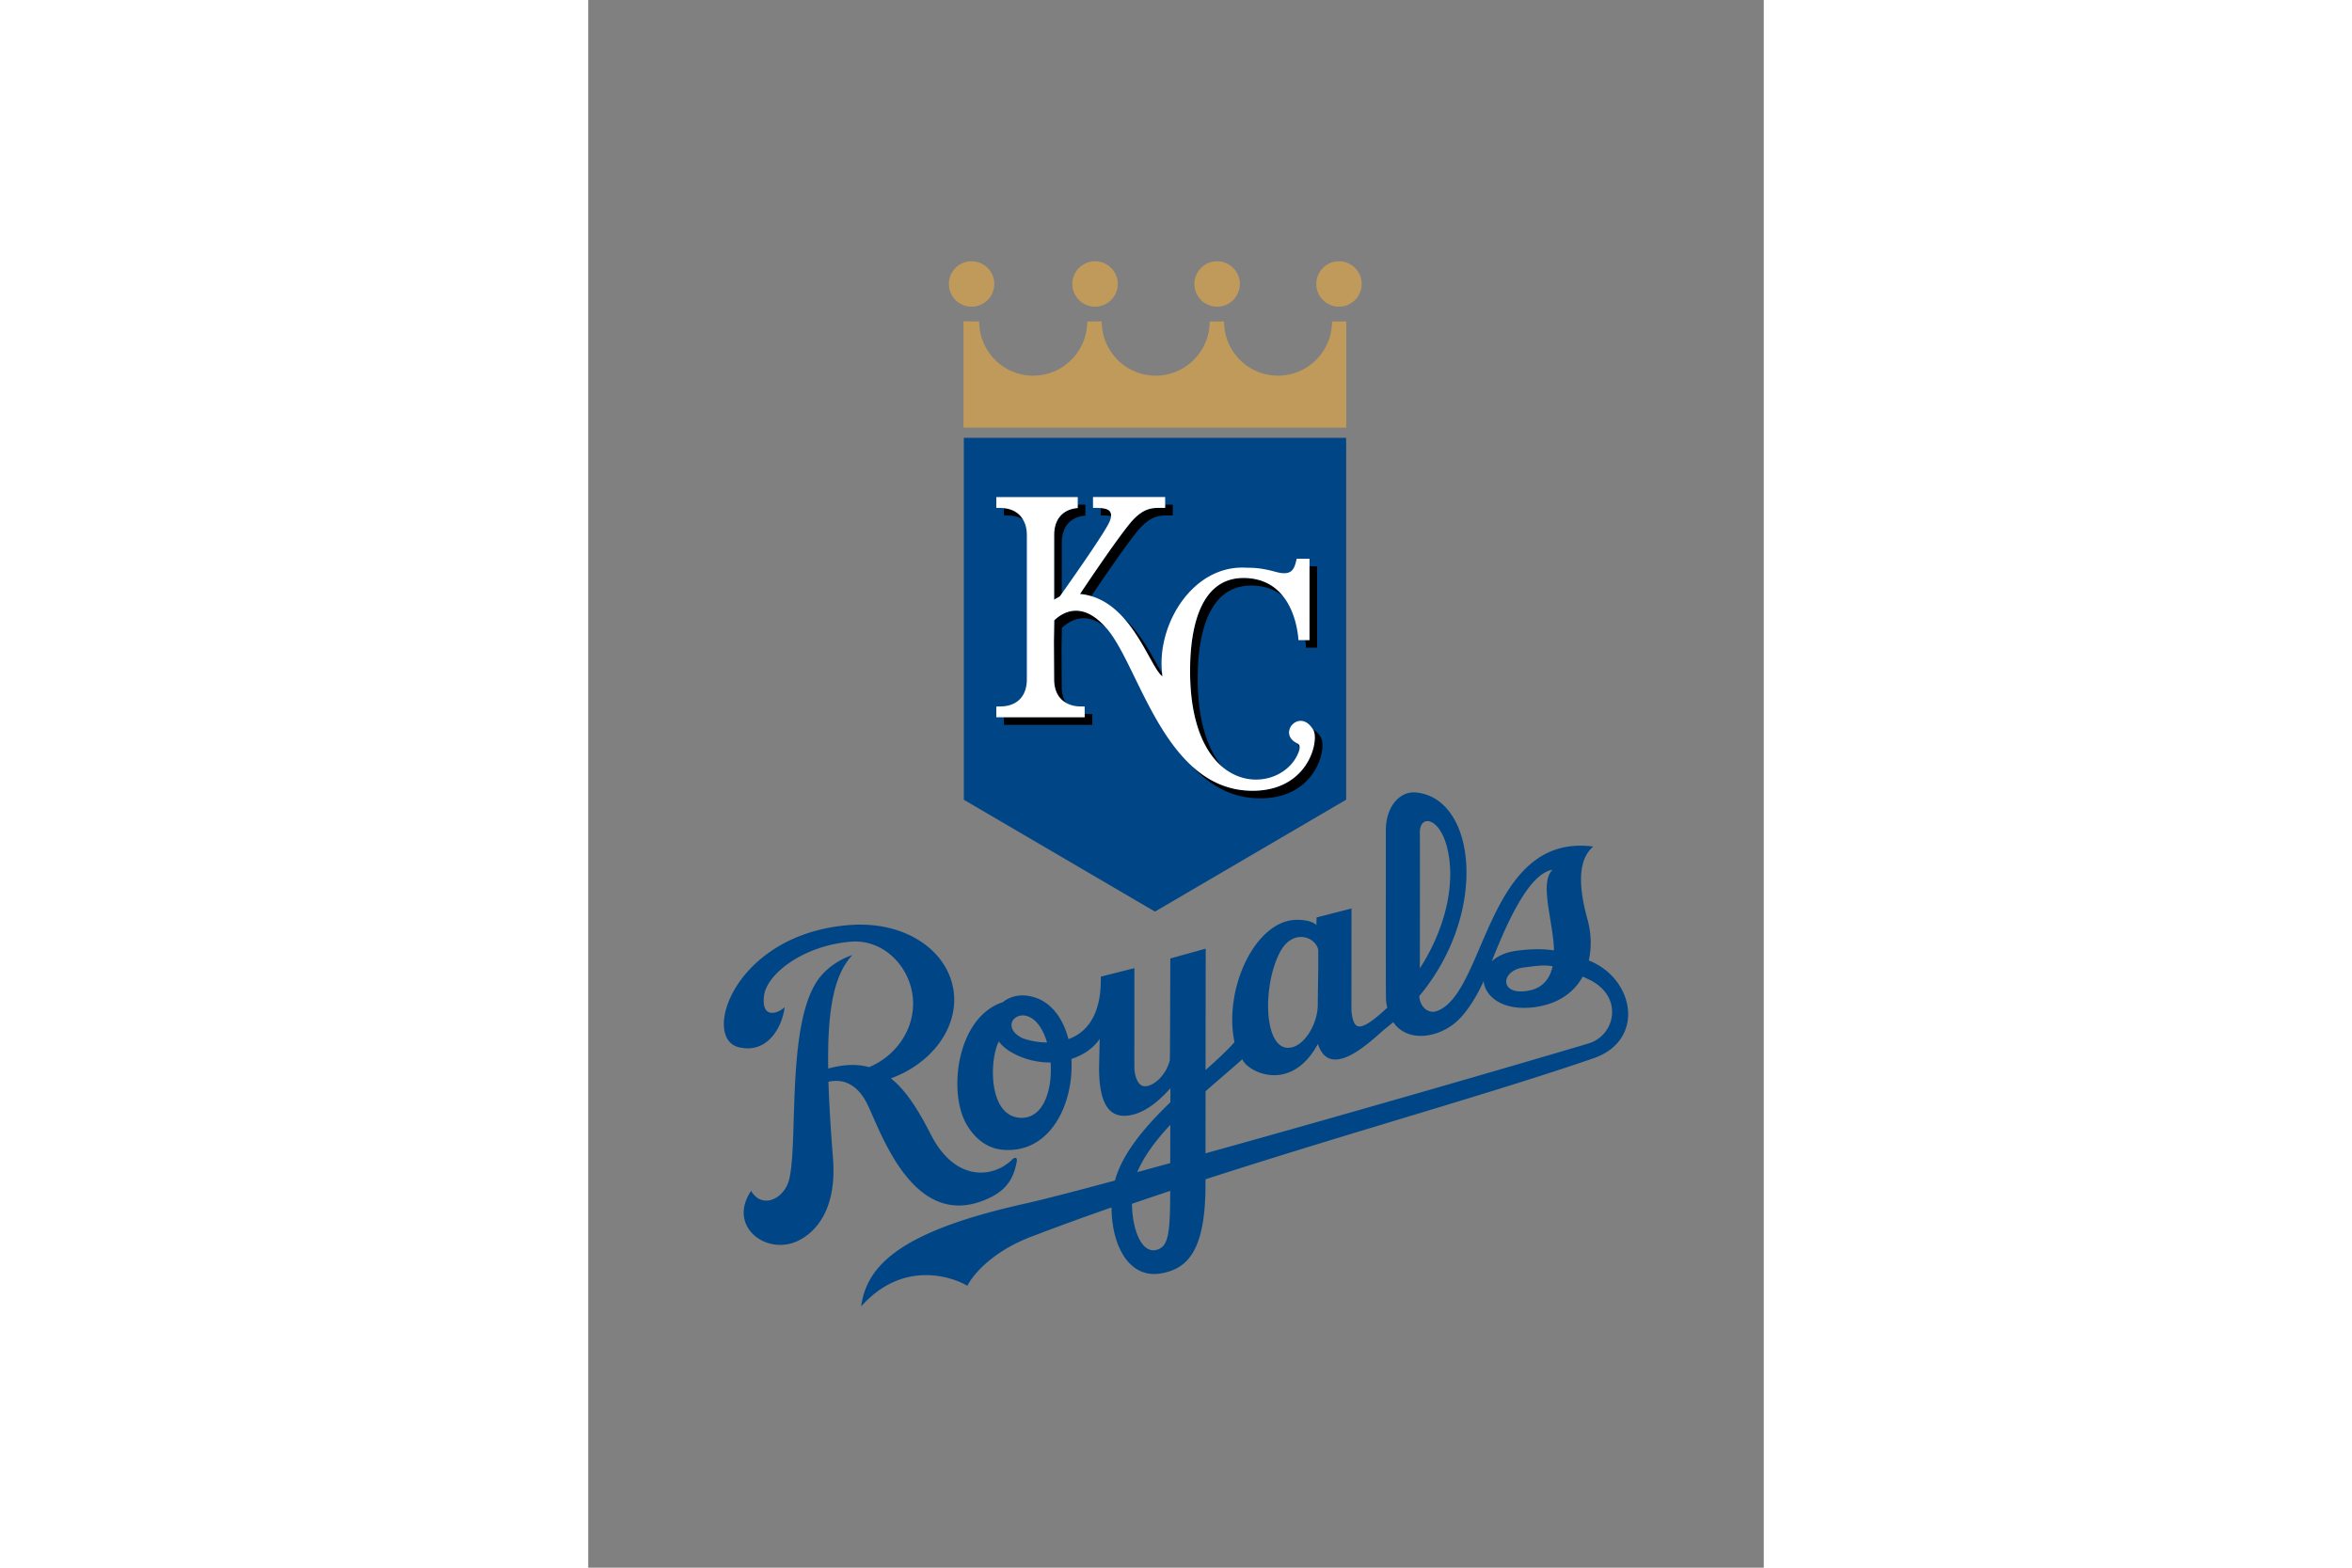 <svg xmlns="http://www.w3.org/2000/svg" height="800" width="1200" viewBox="-18.954 -36.517 164.267 219.103"><rect x="-18.954" y="-36.517" width="164.267" height="219.103" fill="#808080" stroke="none"/><path fill="#004687" d="M33.531 24.675v50.58L60.244 90.89l26.711-15.635v-50.58zm62.77 49.549c-1.967.064-3.835 2.033-3.8 5.46 0 0-.011 19.098.002 20.95.01 1.856-.002 2.514.054 2.923.035.267.093.509.147.752-.399.373-.8.744-1.223 1.1-3.013 2.536-3.511 1.644-3.787-.643l.01-14.309-4.875 1.247s-.032.457-.024 1.064c-.644-.607-1.9-.75-2.853-.725-5.76.143-10.157 9.75-8.596 17.09-1.008 1.152-2.436 2.466-4.043 3.903l.018-16.969-4.944 1.375-.045 12.84c-.006.226-.015.716-.021 1.397-.653 2.44-2.606 3.764-3.635 3.61-1.047-.154-1.348-1.947-1.324-2.782l.004-13.715-4.694 1.191c.114 5.48-2.058 7.841-4.523 8.73-.795-3.102-2.646-5.569-5.59-6.04-1.451-.23-2.687.153-3.574.877-6.486 2.106-7.739 12.778-4.985 17.218 1.62 2.7 3.725 3.289 4.875 3.4 6.766.657 10.049-6.449 9.694-12.683 1.703-.551 3.118-1.542 3.95-2.816l-.091 4.062c.015 2.715.37 6.69 3.467 6.7 2.353.003 4.619-1.715 6.508-3.864-.003.63-.008 1.292-.008 1.97-3.232 3.117-6.273 6.585-7.522 10.216-.08.232-.15.475-.216.72-5.453 1.475-10.04 2.665-12.837 3.291-16.99 3.812-21.848 8.491-22.632 14.305 5.926-6.636 12.88-4.057 14.846-2.875.474-1.027 2.936-4.572 8.9-6.861a386.845 386.845 0 0111.24-4.096c-.012 4.923 2.217 10.018 6.903 9.219 3.611-.614 6.27-3.022 6.223-12.614l.002-.537c20.17-6.527 40.29-12.102 54.252-16.927 7.24-2.507 5.718-11.137-.7-13.66.423-1.808.354-3.809-.185-5.77-1.843-6.698-.461-9.014.805-10.15-14.934-1.959-14.984 20.647-21.895 23.007-1.17.398-2.302-.6-2.412-2.1 9.684-11.568 8.018-27.65-.473-28.468a3.01 3.01 0 00-.392-.014zm2.094 4.021c.845.064 1.953 1.146 2.574 3.348 1.4 4.97-.017 11.498-3.715 17.229.007-5.528.02-17.475 0-18.924-.015-1.136.484-1.702 1.141-1.653zm17.396 6.801c-1.817 1.76-.035 6.77.194 10.877.007.134 0 .261.006.39-1.437-.215-2.975-.228-5.05.026-1.662.2-2.853.77-3.648 1.506 1.996-4.99 5.07-12.24 8.498-12.799zm-96.493 7.662c-.479-.005-.966.008-1.46.041-16.35 1.075-21.068 15.813-15.758 17.1 4.042.971 6.085-2.85 6.412-5.598-1.014.946-3.284 1.646-2.879-1.6.381-3.09 5.595-7.06 12.217-7.56 4.623-.33 8.383 3.673 8.605 8.244.19 4.023-2.385 7.737-6.142 9.293-1.624-.443-3.489-.411-5.715.196-.119-8.433.848-13.144 3.387-15.868-1.471.5-3.08 1.394-4.442 2.979-4.8 5.751-3.153 22.437-4.322 28.045-.53 3.021-3.848 4.618-5.395 1.941-3.402 5.035 2.308 9.254 6.797 6.862 2.132-1.133 5.22-4.142 4.645-11.422-.321-4.07-.536-7.604-.631-10.69 1.37-.316 3.624-.242 5.268 2.822 1.862 3.472 6.47 18.784 17.45 13.302 2.522-1.258 3.227-3.077 3.585-4.924.138-.694-.279-.734-.746-.213-2.66 2.48-7.878 3.007-11.256-3.621-1.747-3.428-3.457-6.154-5.58-7.84 5.42-1.968 9.12-6.595 8.832-11.516-.333-5.594-5.7-9.888-12.873-9.968zm61.15 1.736c1.238-.095 2.357.703 2.607 1.764.02 3.422-.071 6.597-.065 7.654.02 2.798-2.043 6.19-4.267 6.06-3.263-.186-3.461-8.65-1.026-13.34.752-1.448 1.787-2.063 2.75-2.137zm33.78 3.989c.231-.012.464-.012.696.002h.031c.237.009.479.038.73.074.01.003.018.003.026.004l.092.016c-.373 1.712-1.334 2.999-3.244 3.388-4.24.866-4.088-2.793-.83-3.209.648-.081 1.195-.16 1.7-.214.018 0 .035-.004.05-.004.245-.026.48-.046.715-.055l.035-.002zm5.782 1.545c.235.105.482.217.74.336 5.065 2.33 3.87 7.868.067 9.005-10.138 3.03-33.36 9.755-53.512 15.355l.008-8.677c1.772-1.566 3.556-3.058 5.139-4.473.59 1.669 6.695 4.952 10.56-2.137 1.783 5.53 8.04-1.077 9.489-2.195.36-.276.696-.565 1.037-.85 2.035 2.974 6.512 2.183 9.072-.283 1.335-1.285 2.663-3.458 3.555-5.445.213 2.121 2.583 4.13 6.85 3.664 3.464-.381 5.753-2.042 6.995-4.3zm-78.172 5.425c.223.008.458.055.697.147 1.212.463 2.103 1.873 2.627 3.633-1.76-.02-3.25-.48-3.674-.725-2.233-1.276-1.217-3.107.35-3.055zm-3.418 3.639c.415.545.972 1.053 1.726 1.488a10.723 10.723 0 005.51 1.442c.267 3.755-.94 7.731-4.037 7.74-4.647.011-4.58-7.946-3.2-10.67zm23.966 11.65c-.007 1.928-.01 3.802-.012 5.346-1.561.43-3.099.85-4.598 1.26.028-.063.047-.127.073-.19.975-2.213 2.612-4.36 4.537-6.416zm-.016 9.233c-.006 6.012-.253 7.805-1.916 8.242-2.106.551-3.396-2.893-3.424-6.441 1.777-.61 3.555-1.209 5.34-1.801z"/><path fill="#c09a5b" d="M34.616 0a3.172 3.172 0 100 6.344 3.172 3.172 0 000-6.344zM51.87 0a3.172 3.172 0 100 6.344 3.172 3.172 0 000-6.344zm17.056 0a3.174 3.174 0 00-3.174 3.172 3.173 3.173 0 006.346 0A3.172 3.172 0 0068.925 0zm17.028 0a3.172 3.172 0 100 6.344 3.172 3.172 0 000-6.344zM33.49 8.383v14.86h53.486V8.419h-1.994c0 4.173-3.383 7.568-7.554 7.568-4.174 0-7.532-3.397-7.532-7.57h-2.011c0 4.173-3.382 7.57-7.557 7.57-4.171 0-7.527-3.412-7.527-7.586l-2.03.02c0 4.173-3.379 7.566-7.554 7.566-4.174 0-7.54-3.407-7.54-7.578l-2.187-.025z"/><path d="M61.666 34.012v.448h-.71c-1.097 0-2.46-.001-4.266 2.238-2.32 2.862-6.92 9.8-6.92 9.8a7.742 7.742 0 011.576.302c1.258-1.874 4.559-6.75 6.408-9.038 1.811-2.237 3.17-2.238 4.268-2.238h.71v-1.512h-1.066zm-12.216.008v.463c-1.63.123-3.293 1.114-3.293 3.79l-.004 9.01.789-.447c.084-.116.178-.25.275-.386l.006-7.108c0-2.678 1.663-3.67 3.293-3.79V34.02H49.45zm3.2.467v1.037c.511 0 1.017.01 1.452.078.067-.807-.586-1.05-1.451-1.115zm-13.513.013v1.022l.576.016c.704-.007 1.436.15 2.065.521-.603-1.003-1.614-1.462-2.641-1.559zm42.697 8.13v10.314h-.595c.062.422.101.79.12 1.066h1.542V42.63h-1.067zm-8.962 1.632c-6.424-.196-7.627 7.232-7.717 12.3-.127 7.477 1.875 11.872 4.476 14.077-2.06-2.442-3.518-6.592-3.41-13.011.09-5.067 1.294-12.497 7.715-12.301 1.798.054 3.154.634 4.19 1.463-1.105-1.383-2.759-2.45-5.254-2.527zm-23.497 4.574c-1.48-.069-2.612.767-3.205 1.344l-.047 2.961.028 5.262c0 1.725.697 2.74 1.623 3.283-.338-.56-.557-1.276-.557-2.217l-.027-5.261.049-2.96c.938-.915 3.238-2.493 6.138-.06-1.486-1.696-2.85-2.298-4.002-2.352zm6.516 1.037c2.741 3.095 4.237 7.3 5.387 8.135-.02-.13-.022-.263-.037-.394-1.187-2.007-2.798-5.445-5.35-7.74zm-5.47 13.372v.48H39.136v1.067h12.348v-1.5l-.574-.02a4.668 4.668 0 01-.49-.027zm31.908 2.199c.015.024.032.04.047.066.835 1.478-.667 8.489-8.492 8.489-3.448 0-6.204-1.371-8.485-3.454 2.479 2.668 5.548 4.516 9.55 4.516 7.824 0 9.327-7.01 8.49-8.486-.337-.593-.723-.948-1.11-1.131zm-2.195 1.937c.065.181.173.358.326.524-.004-.263-.12-.414-.326-.524z"/><path fill="#fff" d="M82.373 65.512c-.013-.023-.03-.04-.043-.064-1.84-3.095-5.061.536-2.242 1.906.017.008.028.021.045.03.207.112.323.262.327.525.005.185-.036.414-.174.762-1.439 3.637-6.73 5.296-10.655 1.973-2.601-2.205-4.604-6.6-4.477-14.076.09-5.07 1.292-12.499 7.716-12.303 2.495.078 4.15 1.148 5.254 2.529 1.69 2.114 2.087 4.963 2.166 6.156h1.544V41.57h-1.787c-.32 1.314-.536 2.5-2.929 1.84-2.394-.657-3.432-.554-4.268-.59-7.358-.324-12.399 7.96-11.61 14.797.017.133.019.267.038.398-1.152-.837-2.646-5.043-5.39-8.135-1.232-1.391-2.722-2.543-4.543-3.075a7.71 7.71 0 00-1.577-.302s4.602-6.94 6.921-9.802c1.807-2.237 3.17-2.237 4.266-2.237h.71V32.95H51.583v1.514c.366 0 .73.004 1.068.028.865.064 1.518.308 1.451 1.115-.024.276-.105.601-.325 1.03-.844 1.673-4.76 7.272-6.56 9.817a25.33 25.33 0 01-.275.387l-.79.448.004-9.01c0-2.676 1.662-3.669 3.292-3.791v-1.53H38.07v1.5l.577.018c.162-.003.325.013.489.028 1.027.099 2.04.555 2.644 1.559.338.56.558 1.274.558 2.216v20.13c0 2.894-1.947 3.822-3.69 3.802l-.578.02v1.499h12.349v-1.5l-.577-.019c-.705.01-1.437-.15-2.068-.52-.928-.543-1.623-1.56-1.623-3.282l-.03-5.263.047-2.961c1.055-1.025 3.811-2.868 7.207 1.008.093.103.183.196.276.31 3.24 3.955 5.984 13.786 11.747 19.046 2.282 2.084 5.036 3.452 8.486 3.452 7.823 0 9.326-7.01 8.489-8.489"/></svg>